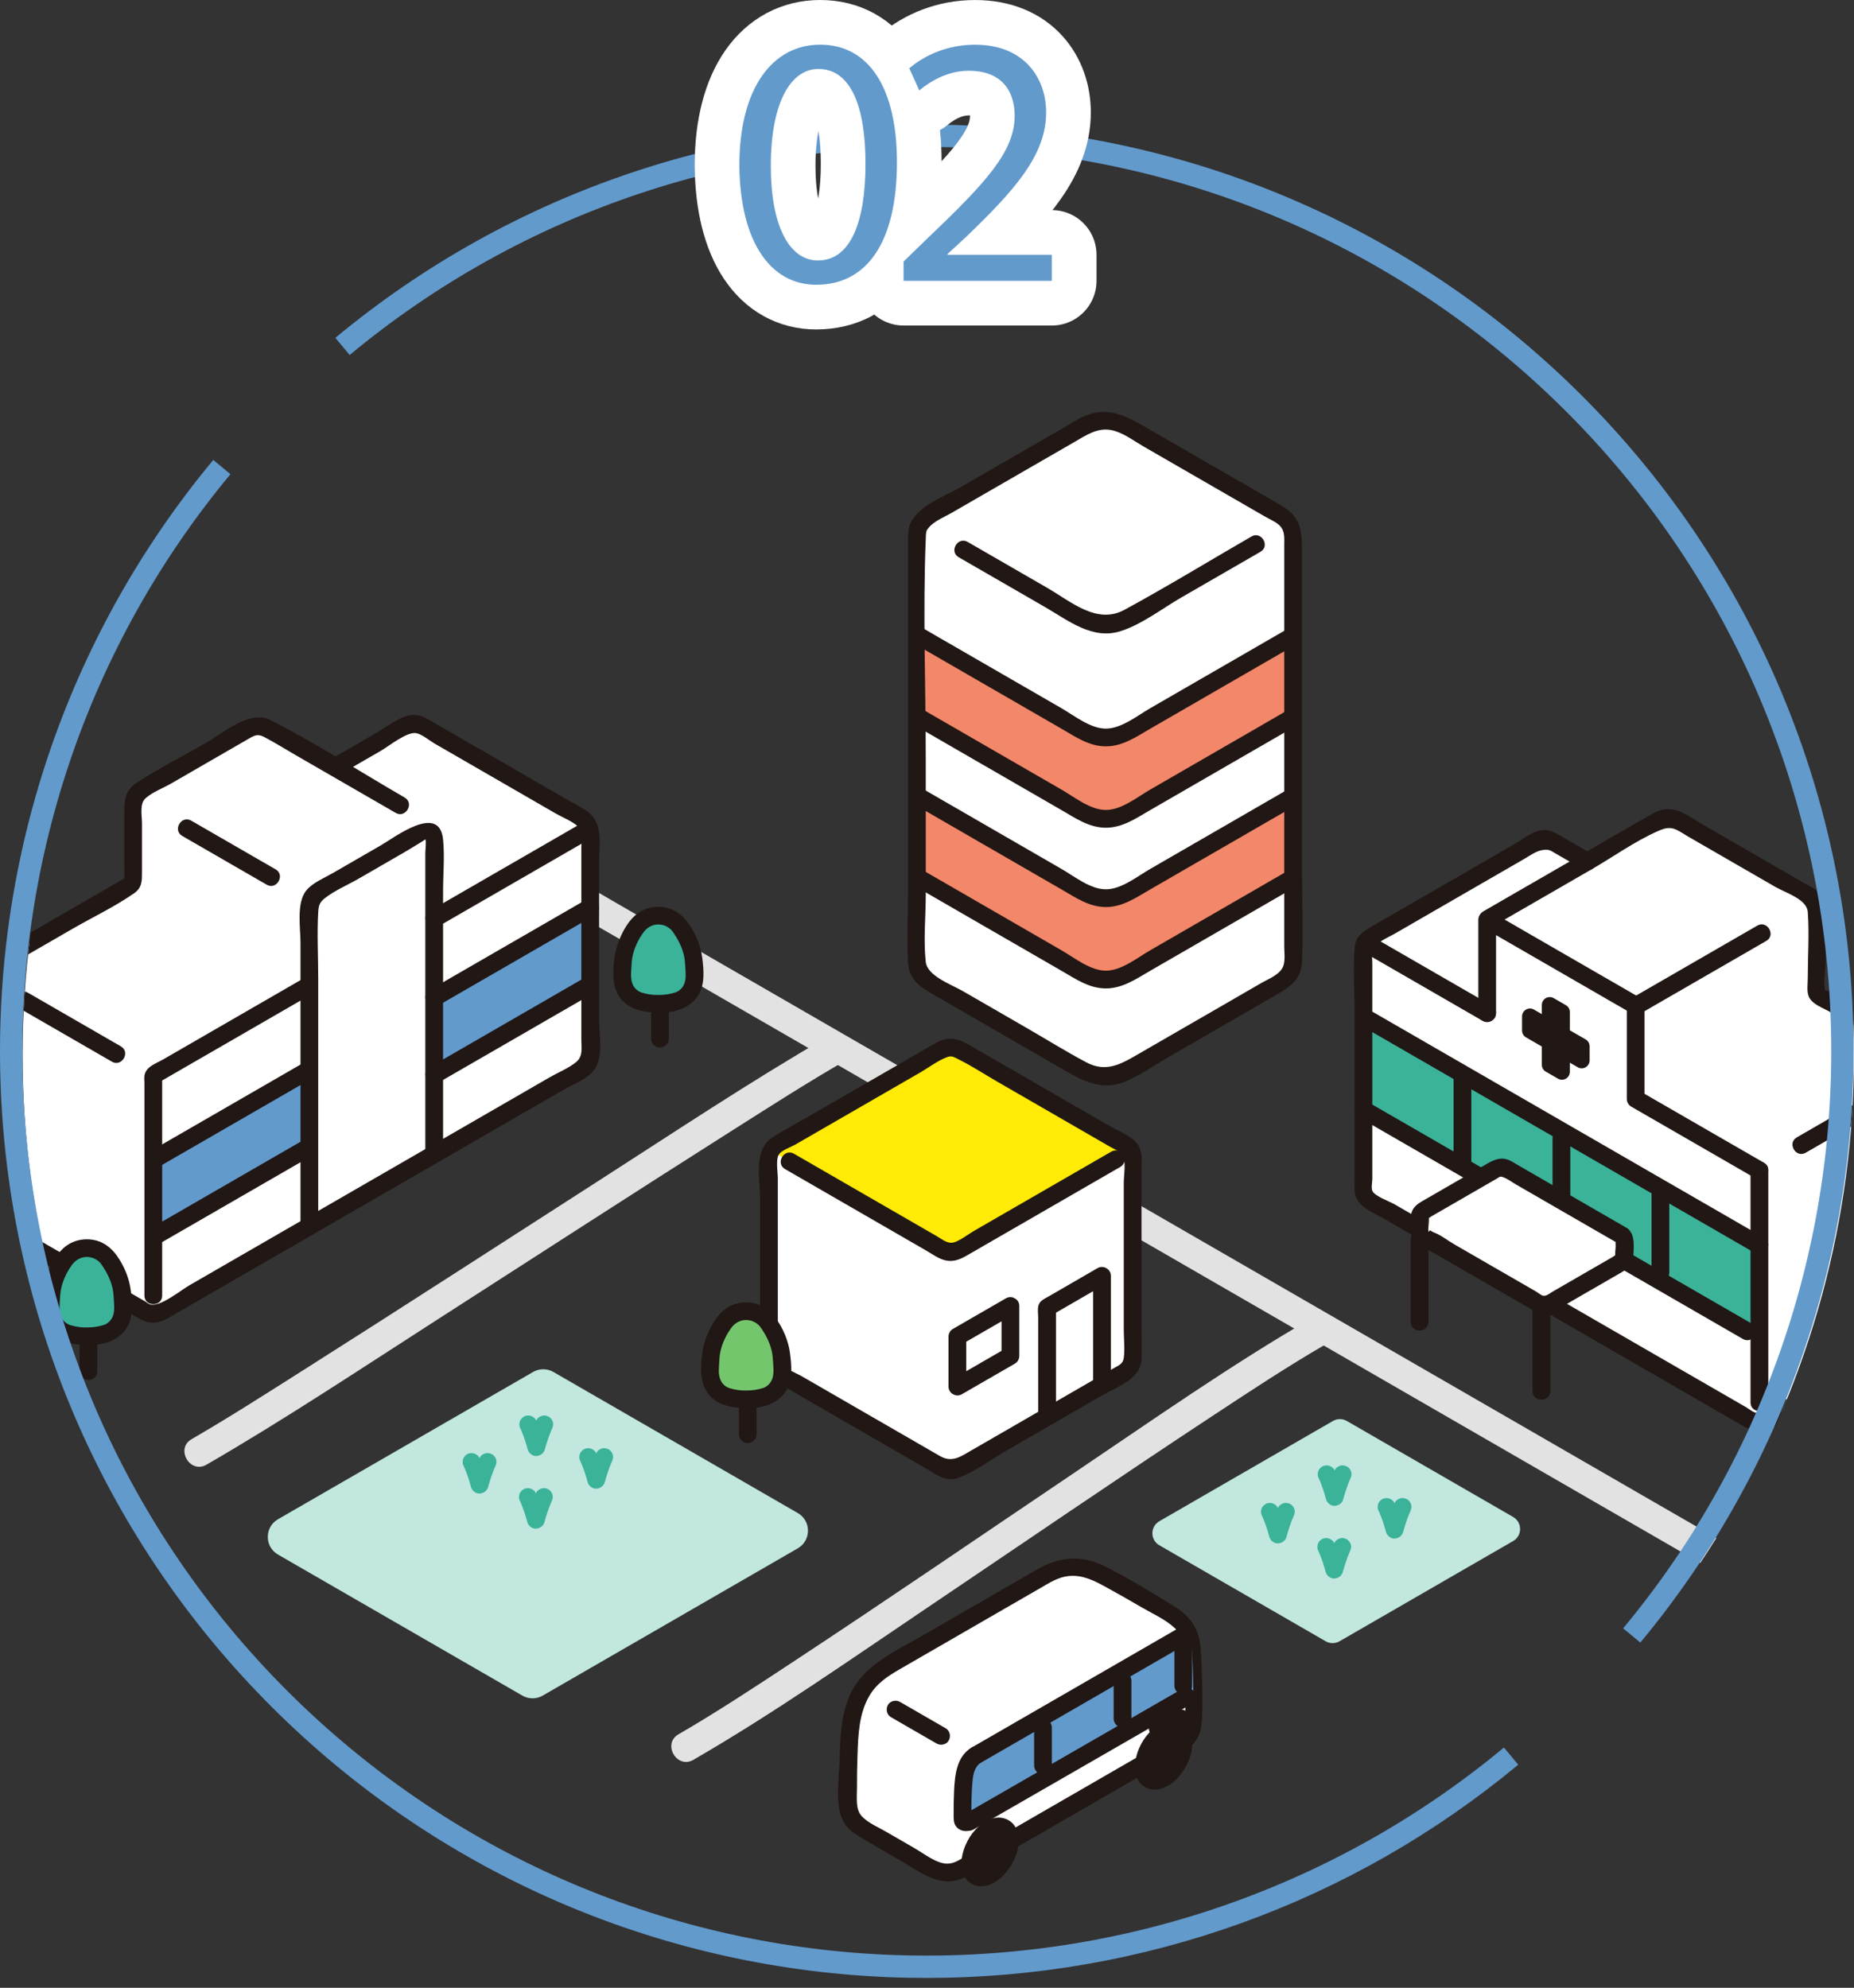 <?xml version="1.0" encoding="UTF-8"?><svg id="uuid-b262642d-fddb-4018-bdcb-4fab164c1488" xmlns="http://www.w3.org/2000/svg" xmlns:xlink="http://www.w3.org/1999/xlink" viewBox="0 0 166 178"><rect x="0" y="0" width="166" height="178" fill="#333333" stroke="none"/><defs><clipPath id="uuid-5612b742-4513-443f-860e-ff5e181cac81"><rect width="166" height="178" style="fill:none; stroke-width:0px;"/></clipPath><clipPath id="uuid-73255143-d0d8-43ed-baca-cb4902fce71c"><circle cx="84.011" cy="94.493" r="81.989" style="fill:none; stroke-width:0px;"/></clipPath></defs><g style="clip-path:url(#uuid-5612b742-4513-443f-860e-ff5e181cac81);"><g style="clip-path:url(#uuid-73255143-d0d8-43ed-baca-cb4902fce71c);"><path d="m117.417,118.059c-7.214,4.178-14.081,9.003-20.989,13.66-8.489,5.723-16.938,11.509-25.49,17.14-3.354,2.208-6.714,4.429-10.191,6.443-1.474.854-.142,3.143,1.336,2.286,7.228-4.185,14.109-9.018,21.03-13.683,8.486-5.721,16.931-11.504,25.478-17.133,3.345-2.203,6.694-4.418,10.161-6.426,1.474-.854.142-3.143-1.336-2.286h0Z" style="fill:#e2e2e2; stroke-width:0px;"/><path d="m74.184,92.791c-7.038,4.073-13.828,8.604-20.668,12.996-8.843,5.678-17.661,11.395-26.539,17.019-3.25,2.059-6.494,4.139-9.824,6.066-1.474.853-.143,3.142,1.336,2.286,7.049-4.079,13.852-8.616,20.702-13.015,8.84-5.676,17.655-11.391,26.529-17.014,3.241-2.054,6.477-4.13,9.799-6.052,1.474-.853.143-3.142-1.336-2.286h0Z" style="fill:#e2e2e2; stroke-width:0px;"/><path d="m142.121,77.151c-1.567-.905-2.791-1.612-3.406-1.967-.259-.149-.576-.148-.834.001-5.13,2.962-10.258,5.924-15.388,8.885-.257.148-.415.421-.415.718-0,3.265-0,21.882-0,21.882,0,.299.158.574.417.723,14.314,8.264,31.702,18.303,34.613,19.983.256.148.571.147.827-0,5.128-2.96,10.255-5.922,15.382-8.882.259-.149.418-.425.418-.724v-21.885c0-.299-.158-.574-.417-.723-1.388-.801-6.025-3.478-10.661-6.154l-0-7.88c0-.302-.162-.582-.424-.734-4.844-2.795-9.366-5.408-12.447-7.186-.258-.149-.575-.148-.833.001-2.277,1.314-4.553,2.629-6.83,3.943" style="fill:#fff; stroke-width:0px;"/><path id="uuid-69ef6a52-3bd9-4957-acfe-6495457c5811" d="m157.53,127.62v-22.817l-11.078-6.396c0-4.184,0-8.367,0-8.367l-13.295-7.676v8.367s-11.08-6.397-11.08-6.397v22.336c0,.299.158.574.417.723,15.675,9.05,35.036,20.228,35.036,20.228Z" style="fill:#fff; stroke-width:0px;"/><path d="m156.414,110.87c-11.595-6.694-22.587-13.04-34.337-19.824 0,2.627 0,5.645 0,8.323,11.79,6.807,23.675,13.668,35.454,20.469-.001-1.749-.001-4.794-.001-8.323l-1.117-.645Z" style="fill:#3ab399; stroke-width:0px;"/><path d="m156.736,104.802v20.786c0,1.022,1.589,1.024,1.589,0v-20.786c0-1.022-1.589-1.024-1.589,0h0Z" style="fill:#211715; stroke-width:0px;"/><path d="m133.951,90.73v-8.367l-1.195.686c4.432,2.558,8.863,5.118,13.295,7.675l-.393-.686v8.369c0,.279.151.546.393.686,3.693,2.131,7.386,4.262,11.078,6.395.887.512,1.688-.86.802-1.372-3.692-2.132-7.385-4.264-11.078-6.395l.393.686v-8.369c0-.279-.151-.546-.393-.686-4.432-2.558-8.863-5.117-13.295-7.675-.521-.301-1.195.081-1.195.686v8.367c0,1.022,1.589,1.024,1.589,0h0Z" style="fill:#211715; stroke-width:0px;"/><path d="m121.806,85.096c3.653,2.103,7.3,4.216,10.951,6.322.887.512,1.688-.86.802-1.372-3.651-2.107-7.298-4.219-10.951-6.322-.888-.511-1.689.861-.802,1.372h0Z" style="fill:#211715; stroke-width:0px;"/><path d="m157.931,110.829c-11.661-6.732-23.321-13.464-34.982-20.197-.887-.512-1.688.86-.802,1.372,11.661,6.732,23.321,13.464,34.982,20.197.887.512,1.688-.86.802-1.372h0Z" style="fill:#211715; stroke-width:0px;"/><path d="m121.676,100.055c11.458,6.615,22.916,13.23,34.374,19.846.887.512,1.688-.86.802-1.372-11.458-6.615-22.916-13.23-34.374-19.846-.887-.512-1.688.86-.802,1.372h0Z" style="fill:#211715; stroke-width:0px;"/><path d="m139.851,96.687c.184,0,.358-.07.491-.198.14-.134.217-.316.217-.511v-.817l.707.408c.108.062.23.095.354.095.391,0,.709-.318.709-.709v-1.264c0-.252-.136-.488-.354-.614l-1.416-.817v-1.635c0-.252-.136-.488-.354-.614l-1.094-.632c-.108-.062-.23-.095-.354-.095-.391,0-.709.318-.709.71v.816l-.707-.408c-.108-.062-.23-.095-.354-.095-.391,0-.709.318-.709.709l-0,1.263c0,.253.135.488.354.614l1.417.818 0,1.637c0,.252.136.487.354.613l1.094.631c.108.062.23.095.354.095Z" style="fill:#211715; stroke-width:0px;"/><path d="m147.148,90.605c3.666-2.117,7.332-4.234,10.998-6.349.885-.511.086-1.884-.802-1.372-3.666,2.116-7.332,4.233-10.998,6.349-.885.511-.086,1.884.802,1.372h0Z" style="fill:#211715; stroke-width:0px;"/><path d="m133.639,82.965c2.961-1.71,5.922-3.42,8.883-5.129.885-.511.086-1.884-.802-1.372-2.961,1.71-5.922,3.419-8.883,5.129-.885.511-.086,1.885.802,1.372h0Z" style="fill:#211715; stroke-width:0px;"/><path d="m161.676,103.223c2.89-1.668,5.779-3.336,8.668-5.005.885-.511.086-1.884-.802-1.372-2.889,1.668-5.779,3.337-8.668,5.005-.885.511-.086,1.884.802,1.372h0Z" style="fill:#211715; stroke-width:0px;"/><path d="m142.522,76.465c-.843-.487-1.686-.974-2.529-1.46-.623-.36-1.224-.78-1.981-.664-.886.136-1.777.877-2.536,1.315-1.124.649-2.248,1.298-3.372,1.948-2.178,1.258-4.356,2.515-6.534,3.773-.983.568-1.975,1.123-2.951,1.703-.754.448-1.265.904-1.336,1.829-.143,1.858-0,3.784-0,5.646-0,2.73-0,5.459-0,8.189,0,2.179-0,4.359-0,6.538,0,.445-.033.904,0,1.348.104,1.407,1.537,1.868,2.609,2.487,7.209,4.162,14.418,8.324,21.628,12.486,2.628,1.517,5.256,3.035,7.885,4.552.831.479,1.661.959,2.492,1.438,1.072.619,1.808.798,2.967.163,4.333-2.376,8.571-4.949,12.851-7.421,1.194-.689,2.709-1.188,2.814-2.75.027-.393,0-.797,0-1.191v-13.246c0-1.942,0-3.883,0-5.825,0-.41.026-.829,0-1.238-.07-1.103-.728-1.562-1.611-2.072-1.498-.865-2.995-1.729-4.493-2.593-.988-.57-1.976-1.141-2.964-1.711-.465-.268-.956-.637-1.456-.84.353.144-.828-.47-.555.004-.017-.029.013-.086,0-.117-.261-.615-0-1.921-0-2.583l-0-3.634c0-.65.1-1.422-.172-2.03-.341-.762-1.14-1.086-1.828-1.483-1.109-.64-2.219-1.281-3.328-1.921-1.849-1.068-3.698-2.135-5.547-3.203-1.55-.895-2.8-2.057-4.552-1.076-2.116,1.186-4.203,2.426-6.303,3.639-.885.511-.086,1.884.802,1.372,1.922-1.11,3.854-2.501,5.883-3.397.582-.257,1.047-.42,1.655-.156.366.159.721.416,1.068.616.849.49,1.699.981,2.548,1.471,1.762,1.017,3.524,2.035,5.286,3.052.924.533,2.816,1.09,2.899,2.244.141,1.954 0,3.969 0,5.928,0,.519-.115,1.202.108,1.688.303.658,1.268.976,1.86,1.318,1.011.583,2.022,1.167,3.033,1.75,1.524.879,3.047,1.759,4.571,2.638.558.322,1.355.582,1.506,1.226.263,1.115,0,2.612,0,3.751,0,4.299,0,8.599,0,12.898,0,1.409.14,2.898,0,4.301-.082.826-.617.982-1.395,1.432-1.966,1.135-3.932,2.271-5.898,3.406-1.966,1.136-3.932,2.271-5.899,3.406-.703.406-1.747,1.297-2.564,1.091-.28-.071-.624-.36-.872-.503-1.854-1.07-3.707-2.14-5.56-3.21-6.109-3.527-12.218-7.054-18.327-10.58-1.725-.996-3.449-1.991-5.174-2.987-.792-.457-1.584-.914-2.376-1.372-.479-.277-1.781-.728-2.003-1.209-.114-.246,0-.826,0-1.089,0-.793,0-1.585,0-2.378 0-4.726 0-9.452 0-14.179,0-.897,0-1.794 0-2.691,0-.313-.058-.702,0-1.01.165-.879,1.289-1.27,2.025-1.695,3.865-2.231,7.728-4.462,11.592-6.693.542-.313,1.065-.716,1.692-.798.534-.07.684.08,1.141.344.799.462,1.599.923,2.398,1.385.887.512,1.688-.86.802-1.372h0Z" style="fill:#211715; stroke-width:0px;"/><path d="m137.22,117.229v7.339c0,1.022,1.589,1.024,1.589,0v-7.339c0-1.022-1.589-1.024-1.589,0h0Z" style="fill:#211715; stroke-width:0px;"/><path d="m126.309,111.035v7.339c0,1.022,1.589,1.024,1.589,0v-7.339c0-1.022-1.589-1.024-1.589,0h0Z" style="fill:#211715; stroke-width:0px;"/><path d="m139.009,101.918v7.035c0,1.022,1.589,1.024,1.589,0v-7.035c0-1.022-1.589-1.024-1.589,0h0Z" style="fill:#211715; stroke-width:0px;"/><path d="m130.146,96.375v8.011c0,1.022,1.589,1.024,1.589,0v-8.011c0-1.022-1.589-1.024-1.589,0h0Z" style="fill:#211715; stroke-width:0px;"/><path d="m147.872,106.806v7.147c0,1.022,1.589,1.024,1.589,0v-7.147c0-1.022-1.589-1.024-1.589,0h0Z" style="fill:#211715; stroke-width:0px;"/><path id="uuid-aeb9bb89-839e-4b84-bc78-c7298dd3ccdd" d="m145.255,110.645l-10.439-6.027c-.245-.141-.544-.142-.789-.001-1.875,1.082-5.805,3.351-6.727,3.884-.122.071-.197.201-.197.342v1.479c0,.141.075.272.198.342,4.642,2.68,9.239,5.334,10.586,6.112.245.141.544.14.788-.001,1.327-.766,5.599-3.232,6.581-3.8.122-.071.197-.2.197-.342v-1.647c0-.141-.075-.272-.198-.342Z" style="fill:#fff; stroke-width:0px;"/><path d="m145.656,109.959c-2.081-1.201-4.161-2.403-6.242-3.604l-3.509-2.026c-.225-.13-.447-.278-.68-.393-.958-.471-1.705.056-2.527.531-1.784,1.03-3.568,2.06-5.351,3.09-.664.383-1.021.752-1.037,1.553-.013.665-.141,1.525.358,2.044.467.485,1.231.772,1.809,1.107.716.413,1.431.826,2.147,1.24,1.266.731,2.532,1.462,3.797,2.192.873.504,1.746,1.008,2.62,1.512.851.491,1.499.566,2.372.062,1.851-1.069,3.702-2.138,5.554-3.206.706-.408,1.252-.721,1.281-1.621.025-.78.164-1.762-.43-2.356-.724-.724-1.848.399-1.123,1.123-.131-.131 0-.29-.035-.025-.019.144,0,.308,0,.454,0,.156-.099.791,0,.907.06.071.229-.151.03-.157-.072-.002-.267.154-.328.19-.295.17-.591.341-.886.511-1.483.856-2.966,1.712-4.448,2.568-.234.135-.553.416-.836.379-.187-.024-.471-.272-.627-.362-.86-.497-1.72-.993-2.58-1.49-.989-.571-1.978-1.142-2.967-1.713-.602-.348-1.204-.695-1.806-1.043-.588-.34-1.232-.857-1.876-1.083l-.316-.182c-.096.169-.136.191-.121.067-.038-.086,0-.303,0-.394,0-.157.098-.78,0-.897-.061-.073-.225.144-.027.152.067.003.215-.124.277-.16.329-.19.658-.38.987-.57,1.604-.926,3.208-1.852,4.813-2.779.414-.239.362-.273.71-.136.37.146.73.421,1.074.62l3.192,1.843c1.977,1.141,3.953,2.282,5.93,3.423.887.512,1.688-.86.802-1.372Z" style="fill:#211715; stroke-width:0px;"/><path d="m82.093,46.806c5.207-3.01,11.03-6.367,16.854-9.73,5.816,3.358,11.631,6.711,16.833,9.718-.001,28.161-.001,40.497-.001,40.502-5.728,3.318-16.754,9.681-16.832,9.726-5.207-3.004-11.03-6.367-16.854-9.73v-40.485Z" style="fill:#fff; stroke-width:0px;"/><path d="m115.778,71.336v7.286c-4.25,2.456-11.431,6.6-14.846,8.577-1.19.686-2.648.686-3.833,0-3.425-1.976-10.63-6.14-14.937-8.63h-.067v-7.286h.067c4.308,2.49,11.512,6.653,14.937,8.63,1.185.686,2.643.686,3.833,0,3.415-1.972,10.596-6.121,14.846-8.577Z" style="fill:#f38769; stroke-width:0px;"/><path d="m115.778,56.945v7.286c-4.25,2.456-11.431,6.6-14.846,8.577-1.19.686-2.648.686-3.833,0-3.425-1.976-10.63-6.14-14.937-8.63h-.067v-7.286h.067c4.308,2.49,11.512,6.653,14.937,8.63,1.185.686,2.643.686,3.833,0,3.415-1.972,10.596-6.121,14.846-8.577Z" style="fill:#f38769; stroke-width:0px;"/><path d="m115.778,46.795v1.108c0-.676-.35-1.3-.931-1.641.312.177.624.355.931.532Z" style="fill:#fff; stroke-width:0px;"/><path d="m98.946,37.077c.638.369,1.281.739,1.919,1.108-1.175-.681-2.629-.686-3.814-.01.633-.369,1.262-.734,1.895-1.098Z" style="fill:#fff; stroke-width:0px;"/><path d="m115.379,63.546c-2.799,1.616-5.597,3.233-8.396,4.85-1.335.771-2.669,1.542-4.004,2.313-1.166.674-2.571,1.82-3.964,1.821-1.397 0-2.799-1.147-3.971-1.823-1.34-.774-2.681-1.548-4.021-2.322-2.82-1.629-5.641-3.258-8.461-4.888-.887-.513-1.688.86-.802,1.372,3.038,1.756,6.077,3.511,9.116,5.266,1.393.804,2.786,1.609,4.179,2.413,1.25.722,2.457,1.571,3.96,1.571,1.498-0,2.71-.85,3.956-1.57,1.387-.802,2.775-1.603,4.162-2.405,3.016-1.742,6.032-3.484,9.047-5.226.885-.511.086-1.885-.802-1.372h0Z" style="fill:#211715; stroke-width:0px;"/><path d="m115.379,56.26c-2.799,1.616-5.597,3.233-8.396,4.85-1.335.771-2.669,1.542-4.004,2.313-1.166.674-2.571,1.82-3.964,1.821-1.397 0-2.799-1.147-3.971-1.823-1.34-.774-2.681-1.548-4.021-2.322-2.82-1.629-5.641-3.258-8.461-4.888-.887-.513-1.688.86-.802,1.372,3.038,1.756,6.077,3.511,9.116,5.266,1.393.804,2.786,1.609,4.179,2.413,1.25.722,2.457,1.571,3.96,1.571,1.498-0,2.71-.85,3.956-1.57,1.387-.802,2.775-1.603,4.162-2.405,3.016-1.742,6.032-3.484,9.047-5.226.885-.511.086-1.885-.802-1.372h0Z" style="fill:#211715; stroke-width:0px;"/><path d="m115.379,77.936c-2.799,1.616-5.597,3.233-8.396,4.85-1.335.771-2.669,1.542-4.004,2.313-1.166.674-2.571,1.82-3.964,1.821-1.397 0-2.799-1.147-3.971-1.823-1.34-.774-2.681-1.548-4.021-2.322-2.82-1.629-5.641-3.258-8.461-4.888-.887-.513-1.688.86-.802,1.372,3.038,1.756,6.077,3.511,9.116,5.266,1.393.804,2.786,1.609,4.179,2.413,1.25.722,2.457,1.571,3.96,1.571,1.498-0,2.71-.85,3.956-1.57,1.387-.802,2.775-1.603,4.162-2.405,3.016-1.742,6.032-3.484,9.047-5.226.885-.511.086-1.885-.802-1.372h0Z" style="fill:#211715; stroke-width:0px;"/><path d="m115.379,70.65c-2.799,1.616-5.597,3.233-8.396,4.85-1.335.771-2.669,1.542-4.004,2.313-1.166.674-2.571,1.82-3.964,1.821-1.397 0-2.799-1.147-3.971-1.823-1.34-.774-2.681-1.548-4.021-2.322-2.82-1.629-5.641-3.258-8.461-4.888-.887-.513-1.688.86-.802,1.372,3.038,1.756,6.077,3.511,9.116,5.266,1.393.804,2.786,1.609,4.179,2.413,1.25.722,2.457,1.571,3.96,1.571,1.498-0,2.71-.85,3.956-1.57,1.387-.802,2.775-1.603,4.162-2.405,3.016-1.742,6.032-3.484,9.047-5.226.885-.511.086-1.885-.802-1.372h0Z" style="fill:#211715; stroke-width:0px;"/><path d="m85.837,49.898c2.586,1.493,5.172,2.987,7.758,4.479,2.054,1.186,4.208,2.936,6.717,2.148,1.909-.599,3.761-2.043,5.484-3.037,2.354-1.359,4.708-2.718,7.062-4.077.885-.511.086-1.885-.802-1.372-3.787,2.187-7.533,4.481-11.376,6.568-2.48,1.346-4.776-.731-6.896-1.955-2.382-1.375-4.763-2.75-7.145-4.125-.887-.512-1.688.86-.802,1.372h0Z" style="fill:#211715; stroke-width:0px;"/><path d="m82.901,47.64c.413-.868,1.509-1.255,2.308-1.717.936-.54,1.871-1.081,2.807-1.621,1.796-1.037,3.592-2.073,5.388-3.109.916-.529,1.833-1.058,2.749-1.586,1.049-.606,2.096-1.349,3.374-1.088,1.014.207,1.965.945,2.848,1.454.983.567,1.965,1.134,2.948,1.701,1.783,1.029,3.566,2.058,5.35,3.088.861.497,1.723.995,2.584,1.492.376.217.824.407,1.166.674.663.516.563,1.208.563,1.96-0,3.825-0,7.65-0,11.475-0,8.111-.001,16.223-.001,24.334,0,.557.1,1.242-.073,1.774-.257.788-1.32,1.174-2.001,1.568-.766.443-1.533.886-2.299,1.329-2.86,1.653-5.721,3.306-8.582,4.957-1.607.928-2.955,1.774-4.789.794-1.834-.98-3.612-2.085-5.412-3.124-1.876-1.083-3.751-2.166-5.627-3.249-1.008-.582-3.172-1.344-3.313-2.606-.219-1.957,0-4.064,0-6.03v-12.064c0-6.583-.266-13.227,0-19.806.012-.307-0-.451.094-.791.272-.987-1.26-1.408-1.532-.422-.203.735-.15,1.487-.15,2.242v4.162c0,4.331,0,8.662,0,12.993v13.4c0,2.107-.107,4.245,0,6.35.081,1.595,1.142,2.234,2.411,2.967,2.026,1.17,4.053,2.34,6.079,3.51,1.955,1.129,3.91,2.258,5.865,3.386,1.624.937,3.203,1.585,5.055.829,1.337-.546,2.598-1.446,3.847-2.167,1.601-.924,3.201-1.849,4.802-2.773,1.556-.899,3.112-1.798,4.667-2.698,1.322-.765,2.474-1.406,2.548-3.091.126-2.837 0-5.71 0-8.55 0-5.305 0-10.61 0-15.915 0-4.1 0-8.2 0-12.3 0-1.989-.13-3.112-1.931-4.153-1.939-1.12-3.879-2.24-5.819-3.359-2.024-1.168-4.048-2.336-6.072-3.504-1.656-.956-3.229-1.884-5.196-1.267-.866.272-1.639.818-2.419,1.268-1.056.609-2.111,1.219-3.167,1.828-1.99,1.148-3.98,2.297-5.97,3.446-1.46.843-3.709,1.6-4.472,3.207-.436.919.933,1.726,1.372.802Z" style="fill:#211715; stroke-width:0px;"/><path d="m39.903,75.097c3.733,2.155,7.467,4.311,11.2,6.466,9.029,5.213,18.058,10.426,27.087,15.639,11.068,6.39,22.136,12.78,33.205,19.171,9.851,5.687,19.702,11.375,29.553,17.062,5.377,3.104,10.754,6.209,16.131,9.313.195.113.391.226.586.338,1.478.854,2.813-1.434,1.336-2.286-4.589-2.649-9.178-5.299-13.767-7.948-9.47-5.467-18.94-10.935-28.409-16.402-11.094-6.405-22.188-12.81-33.283-19.216-9.462-5.463-18.924-10.926-28.386-16.389-4.563-2.634-9.065-5.451-13.72-7.921-.067-.036-.132-.076-.197-.114-1.478-.854-2.813,1.434-1.336,2.286h0Z" style="fill:#e2e2e2; stroke-width:0px;"/><path d="m102.798,157.708l-14.186,8.191-1.939,1.118c-1.136.655-2.532.665-3.676.023-1.972-1.106-4.627-2.64-6.045-3.521-.569-.354-.935-.959-.97-1.628-.099-1.862-.023-5.405.129-6.934.269-2.709,1.333-4.605,3.302-5.741,1.466-.847,9.868-5.697,14.347-8.283,1.469-.848,3.251-.799,4.746 0,1.74.93,4.549,2.516,6.666,3.856.796.504,1.359,1.2,1.481,2.143.16,1.425.275,5.936.146,7.716-.036.49-.314.929-.739,1.174l-3.261,1.884Z" style="fill:#fff; stroke-width:0px;"/><path d="m102.397,157.022c-3.341,1.929-6.681,3.858-10.022,5.787-1.366.789-2.731,1.577-4.097,2.366-.656.378-1.312.757-1.967,1.135-.48.277-.892.557-1.465.573-.975.027-2.134-.912-2.963-1.385-.831-.474-1.659-.952-2.483-1.436-.719-.422-1.68-.816-2.247-1.432-.584-.635-.417-1.74-.421-2.56-.005-.997.012-1.994.048-2.99.064-1.766.134-3.605,1.032-5.179.661-1.159,1.682-1.813,2.799-2.457,2.689-1.552,5.377-3.105,8.066-4.657,1.507-.87,3.015-1.741,4.522-2.611.796-.46,1.576-.964,2.516-1.05,1.268-.116,2.323.452,3.393,1.04,1.035.569,2.062,1.151,3.082,1.748.965.565,2.146,1.09,2.97,1.854,1.212,1.124.859,3.708.886,5.22.024,1.349.448,3.537-.783,4.38-.901.617-1.919,1.108-2.866,1.655-.885.511-.086,1.885.802,1.372.977-.564,1.967-1.111,2.933-1.694,1.355-.819,1.486-1.885,1.51-3.372.031-1.868-.004-3.747-.13-5.611-.131-1.951-.948-3.005-2.593-4.02-1.958-1.208-3.956-2.413-6.012-3.448-2.044-1.029-4.067-.855-6.017.27-3.473,2.005-6.946,4.01-10.419,6.016-2.497,1.442-5.3,2.626-6.467,5.468-.725,1.767-.776,3.708-.83,5.591-.047,1.637-.47,4.154.406,5.632.446.753,1.242,1.153,1.968,1.587,1.004.601,2.015,1.187,3.03,1.769,1.662.953,3.54,2.501,5.541,1.641,1.391-.598,2.688-1.519,4.004-2.279,4.358-2.517,8.717-5.033,13.075-7.55.885-.511.086-1.884-.802-1.372Z" style="fill:#211715; stroke-width:0px;"/><path id="uuid-6b8a78f8-c1eb-460d-8f04-0285e56134d2" d="m87.381,157.179c-.526.304-.897.993-1.013,1.652-.181,1.025-.2,2.795-.185,4.072.002.148.055.209.148.248.103.043.315.016.315.016l.089-.011c.019-.011.038-.022.038-.022l19.492-11.227.585-.337c-.021-1.819-.1-3.782-.196-4.636-.035-.272-.107-.523-.21-.755l-.116.067-18.937,10.933" style="fill:#629acc; stroke-width:0px;"/><path d="m79.78,153.772c1.191.688,2.383,1.376,3.574,2.063.171.098.341.197.512.295.36.208.886.096,1.087-.285.2-.379.099-.865-.285-1.087-1.191-.688-2.383-1.376-3.574-2.063-.171-.098-.341-.197-.512-.295-.36-.208-.886-.096-1.087.285-.2.379-.099.865.285,1.087h0Z" style="fill:#211715; stroke-width:0px;"/><path d="m87.79,157.865c5.522-3.188,11.044-6.376,16.566-9.564l2.371-1.369c.885-.511.086-1.884-.802-1.372-5.522,3.188-11.044,6.376-16.566,9.564l-2.371,1.369c-.885.511-.086,1.884.802,1.372h0Z" style="fill:#211715; stroke-width:0px;"/><path d="m86.646,162.373c-.061.007-.129-.004-.188.007.526-.102.522.844.518.393-.001-.059-.001-.118-.001-.177-.002-.266-.002-.531 0-.797.005-.55.018-1.1.05-1.648.014-.237.031-.474.056-.71.007-.068.015-.135.023-.203.016-.135-.017.109.002-.018.016-.105.033-.209.056-.313.06-.263.117-.418.245-.635.103-.174.257-.335.375-.408.868-.537.071-1.912-.802-1.372-1.331.823-1.482,2.43-1.554,3.846-.036.706-.044,1.414-.041,2.121.002.385-.026.792.23,1.11.249.309.642.434,1.031.391.426-.047.794-.331.794-.794,0-.393-.365-.842-.794-.794h0Z" style="fill:#211715; stroke-width:0px;"/><path d="m105.863,151.222c-5.684,3.274-11.367,6.547-17.051,9.821-.814.469-1.627.937-2.441,1.406-.886.51-.087,1.883.802,1.372,5.684-3.274,11.367-6.547,17.051-9.821.814-.469,1.627-.937,2.441-1.406.886-.51.087-1.883-.802-1.372h0Z" style="fill:#211715; stroke-width:0px;"/><path id="uuid-b5db32cd-b998-48bc-bbab-8be20e010c2f" d="m87.386,168.005c-.32-.185-.518-.582-.518-1.146,0-1.129.793-2.503,1.771-3.068.489-.283.932-.309,1.253-.124.32.185.518.582.518,1.146,0,1.129-.793,2.503-1.771,3.068-.489.283-.932.309-1.253.124Z" style="fill:#211715; stroke-width:0px;"/><path id="uuid-f5a627ea-9b35-4f30-a11e-7d7351a9a73d" d="m102.922,159.348c-.32-.185-.518-.582-.518-1.146,0-1.129.793-2.503,1.771-3.068.489-.283.932-.309,1.253-.124.32.185.518.582.518,1.146,0,1.129-.793,2.503-1.771,3.068-.489.283-.932.309-1.253.124Z" style="fill:#211715; stroke-width:0px;"/><path d="m87.787,167.319c-.119-.073.043.031.042.041 0-.003-.079-.08-.089-.086-.077-.045.065.126.031.04-.012-.029-.034-.068-.054-.092-.062-.073.046.177.003.008-.01-.039-.024-.076-.034-.115-.01-.041-.017-.082-.026-.124.029.143.005.013.002-.06-.003-.082-.001-.165.005-.247.001-.019.016-.111.011-.118.026.032-.026.15-.003.033.036-.184.08-.364.141-.542.014-.04.03-.08.043-.12.066-.195-.049.097.006-.019.037-.078.073-.157.113-.234.096-.184.208-.354.323-.527.019-.028.092-.119-.008.006.027-.033.053-.067.081-.099.054-.065.111-.127.169-.188.057-.06.117-.117.178-.173.038-.034.078-.065.116-.099.072-.064-.118.079.006-.003.076-.051.152-.101.233-.146.015-.008.167-.085.085-.048-.077.035.062-.021.08-.027.056-.018.112-.03.169-.043-.034.008-.159.002-.019.006.015 0.0.122.001.122.003l-.095-.012c.037.008.074.017.11.03.009.023-.163-.128-.037-.011.092.085-.039-.076-.042-.041-0.0.001.062.059.072.067.115.099-.045-.037-.028-.043.006-.002.048.079.056.09.098.139-.029-.115-0-.012.025.089.052.175.069.266-.037-.193-.001.115-.001.162-.001.071.011.198-.016.263.007-.016.034-.185.003-.033-.008.04-.015.08-.023.12-.021.102-.048.202-.078.301-.025.081-.054.161-.083.24-.05.139-.004.015.007-.011-.017.039-.035.079-.053.118-.083.177-.179.348-.285.511-.029.045-.06.09-.091.134-.044.063-.079.106-.011.02-.066.083-.135.164-.207.242-.071.076-.145.149-.222.219-.03.027-.062.053-.092.08-.149.131.134-.086-.029.022-.089.058-.178.113-.269.166-.017.01-.141.068-.025.019-.067.028-.138.041-.206.065-.046.016-.144.008.015.004-.051.001-.104-.001-.155.003-.114.008.183.047.009-.003-.155-.044.135.076-.017-.005-.366-.196-.881-.104-1.087.285-.195.369-.106.878.285,1.087,1.14.609,2.402-.156,3.123-1.06.651-.818,1.161-1.889,1.092-2.961-.036-.561-.215-1.143-.666-1.512-.527-.431-1.225-.506-1.854-.258-1.023.402-1.796,1.312-2.224,2.306-.481,1.118-.676,2.741.529,3.484.354.218.89.088,1.087-.285.205-.388.093-.854-.285-1.087Z" style="fill:#211715; stroke-width:0px;"/><path d="m92.592,154.693v3.41c0,.415.365.814.794.794.43-.019.794-.349.794-.794v-3.41c0-.415-.365-.814-.794-.794-.43.019-.794.349-.794.794h0Z" style="fill:#211715; stroke-width:0px;"/><path d="m99.712,150.496v3.41c0,.415.365.814.794.794.43-.019.794-.349.794-.794v-3.41c0-.415-.365-.814-.794-.794-.43.019-.794.349-.794.794h0Z" style="fill:#211715; stroke-width:0px;"/><path d="m103.323,158.662c-.119-.073.043.031.042.041 0-.003-.079-.08-.089-.086-.077-.045.065.126.031.04-.012-.029-.034-.068-.054-.092-.062-.073.046.177.003.008-.01-.039-.024-.076-.034-.115-.01-.041-.017-.082-.026-.124.029.143.005.013.002-.06-.003-.082-.001-.165.005-.247.001-.019.016-.111.011-.118.026.032-.026.15-.003.033.036-.184.08-.364.141-.542.014-.04.03-.08.043-.12.066-.195-.049.097.006-.019.037-.078.073-.157.113-.234.096-.184.208-.354.323-.527.019-.028.092-.119-.008.006.027-.033.053-.067.081-.099.054-.065.111-.127.169-.188.057-.06.117-.117.178-.173.038-.034.078-.065.116-.099.072-.064-.118.079.006-.003.076-.051.152-.101.233-.146.015-.008.167-.085.085-.048-.077.035.062-.021.08-.027.056-.018.112-.03.169-.043-.034.008-.159.002-.019.006.015 0.0.122.001.122.003l-.095-.012c.037.008.074.017.11.03.009.023-.163-.128-.037-.011.092.085-.039-.076-.042-.041-0.0.001.062.059.072.067.115.099-.045-.037-.028-.043.006-.002.048.079.056.09.098.139-.029-.115-0-.012.025.089.052.175.069.266-.037-.193-.001.115-.001.162-.001.071.011.198-.016.263.007-.016.034-.185.003-.033-.008.04-.015.08-.023.12-.021.102-.048.202-.078.301-.025.081-.054.161-.083.24-.05.139-.004.015.007-.011-.017.039-.035.079-.053.118-.083.177-.179.348-.285.511-.029.045-.06.09-.091.134-.044.063-.079.106-.011.02-.066.083-.135.164-.207.242-.071.076-.145.149-.222.219-.03.027-.062.053-.092.08-.149.131.134-.086-.029.022-.089.058-.178.113-.269.166-.017.01-.141.068-.025.019-.067.028-.138.041-.206.065-.046.016-.144.008.015.004-.051.001-.104-.001-.155.003-.114.008.183.047.009-.003-.155-.044.135.076-.017-.005-.366-.196-.881-.104-1.087.285-.195.369-.106.878.285,1.087,1.14.609,2.402-.156,3.123-1.06.651-.818,1.161-1.889,1.092-2.961-.036-.561-.215-1.143-.666-1.512-.527-.431-1.225-.506-1.854-.258-1.023.402-1.796,1.312-2.224,2.306-.481,1.118-.676,2.741.529,3.484.354.218.89.088,1.087-.285.205-.388.093-.854-.285-1.087Z" style="fill:#211715; stroke-width:0px;"/><path d="m105.152,147.213v3.74c0,.415.365.814.794.794.43-.019.794-.349.794-.794v-3.74c0-.415-.365-.814-.794-.794-.43.019-.794.349-.794.794h0Z" style="fill:#211715; stroke-width:0px;"/><path d="m104.056,155.436c.367-.26.74-.517,1.156-.694l-.19.08c.198-.082.401-.142.613-.172l-.211.028c.1-.012.2-.018.301-.016l-.766-.583c.061.203.123.407.184.61.12.397.562.689.977.555.401-.13.684-.551.555-.977-.061-.203-.123-.407-.184-.61-.103-.341-.41-.577-.766-.583-.931-.017-1.738.471-2.471.991-.172.122-.307.265-.365.475-.052.19-.029.443.08.612.109.17.272.319.475.365.198.045.44.042.612-.08h0Z" style="fill:#211715; stroke-width:0px;"/><path d="m103.803,136.219c5.377-3.105,11.023-6.365,15.544-8.976.385-.222.858-.223,1.243-0,3.007,1.736,11.187,6.459,14.892,8.598.829.479.829,1.675-.001,2.153-4.684,2.704-10.309,5.952-15.544,8.976-.385.222-.857.222-1.242-0-2.29-1.322-10.357-5.979-14.892-8.596-.83-.479-.83-1.675-0-2.154Z" style="fill:#c1e7df; stroke-width:0px;"/><path d="m113.014,135.777c.044.1.088.199.13.3l-.08-.19c.238.565.435,1.143.589,1.736.084.324.424.599.766.583.351-.016.67-.235.766-.583.163-.589.352-1.171.588-1.736l-.08.19c.043-.101.086-.201.131-.301.091-.2.141-.392.08-.612-.051-.184-.193-.384-.365-.475-.184-.097-.408-.146-.612-.08-.185.06-.391.18-.475.365-.326.722-.588,1.463-.8,2.226h1.532c-.199-.767-.478-1.503-.8-2.226-.076-.17-.303-.318-.475-.365-.19-.052-.443-.029-.612.08-.17.109-.319.272-.365.475l-.028.211c0.0.143.037.277.108.401h0Z" style="fill:#3ab399; stroke-width:0px;"/><path d="m118.093,132.415c.044.1.088.199.13.3l-.08-.19c.238.565.435,1.143.589,1.736.084.324.424.599.766.583.351-.016.67-.235.766-.583.163-.589.352-1.171.588-1.736l-.08.19c.043-.101.086-.201.131-.301.091-.2.141-.392.08-.612-.051-.184-.193-.384-.365-.475-.184-.097-.408-.146-.612-.08-.185.06-.391.18-.475.365-.326.722-.588,1.463-.8,2.226h1.532c-.199-.767-.478-1.503-.8-2.226-.076-.17-.303-.318-.475-.365-.19-.052-.443-.029-.612.08-.17.109-.319.272-.365.475l-.028.211c0.0.143.037.277.108.401h0Z" style="fill:#3ab399; stroke-width:0px;"/><path d="m123.46,135.342c.044.1.088.199.13.3l-.08-.19c.238.565.435,1.143.589,1.736.084.324.424.599.766.583.351-.016.67-.235.766-.583.163-.589.352-1.171.588-1.736l-.08.19c.043-.101.086-.201.131-.301.091-.2.141-.392.08-.612-.051-.184-.193-.384-.365-.475-.184-.097-.408-.146-.612-.08-.185.06-.391.18-.475.365-.326.722-.588,1.463-.8,2.226h1.532c-.199-.767-.478-1.503-.8-2.226-.076-.17-.303-.318-.475-.365-.19-.052-.443-.029-.612.08-.17.109-.319.272-.365.475l-.028.211c0.0.143.037.277.108.401h0Z" style="fill:#3ab399; stroke-width:0px;"/><path d="m118.059,138.922c.044.1.088.199.13.3l-.08-.19c.238.565.435,1.143.589,1.736.084.324.424.599.766.583.351-.016.67-.235.766-.583.163-.589.352-1.171.588-1.736l-.08.19c.043-.101.086-.201.131-.301.091-.2.141-.392.08-.612-.051-.184-.193-.384-.365-.475-.184-.097-.408-.146-.612-.08-.185.06-.391.18-.475.365-.326.722-.588,1.463-.8,2.226h1.532c-.199-.767-.478-1.503-.8-2.226-.076-.17-.303-.318-.475-.365-.19-.052-.443-.029-.612.08-.17.109-.319.272-.365.475l-.028.211c0.0.143.037.277.108.401h0Z" style="fill:#3ab399; stroke-width:0px;"/><path d="m68.849,122.458c0-.166,0-7.924,0-19.519,4.656-2.688,11.626-6.712,16.282-9.4,4.656,2.688,11.626,6.712,16.282,9.4v19.516c-4.394,2.538-10.504,6.067-16.282,9.404-4.573-2.64-10.858-6.269-16.281-9.401Z" style="fill:#fff; stroke-width:0px;"/><path d="m85.131,93.538c-4.656,2.688-11.626,6.712-16.282,9.4,1.053.608,1.838,1.061,1.838,1.061,4.13,2.384,10.314,5.955,14.444,8.339,4.765-2.751,12.203-7.045,16.282-9.4-4.655-2.688-11.626-6.713-16.282-9.401Z" style="fill:#ffeb05; stroke-width:0px;"/><path d="m99.463,123.765v-9.521c0-.604-.674-.988-1.195-.686-1.466.849-2.932,1.696-4.398,2.544-.348.201-.753.361-.884.775-.11.347-.028.829-.028,1.19 0.0.874 0,1.747 0,2.621 0,1.97 0,3.94 0,5.911,0,1.022,1.589,1.024,1.589,0,0-3.17-0-6.341-0-9.511l-.393.686c1.639-.948,3.279-1.896,4.917-2.844l-1.195-.686v9.521c0,1.022,1.589,1.024,1.589,0h0Z" style="fill:#211715; stroke-width:0px;"/><path d="m90.068,116.259c-1.583.913-3.165,1.829-4.749,2.742-.242.14-.393.407-.393.686 0,1.492 0,2.984 0,4.477,0,.604.674.987,1.195.686,1.583-.914,3.166-1.829,4.749-2.742.242-.14.393-.407.393-.686,0-1.492 0-2.984-0-4.477-0-1.022-1.589-1.024-1.589,0,0,1.492 0,2.984 0,4.477l.393-.686c-1.583.914-3.166,1.828-4.749,2.742l1.195.686c0-1.492,0-2.984-0-4.477l-.393.686c1.583-.914,3.165-1.829,4.749-2.742.885-.511.086-1.884-.802-1.372Z" style="fill:#211715; stroke-width:0px;"/><path d="m70.286,104.685c4.212,2.432,8.424,4.864,12.636,7.296.542.313,1.139.76,1.762.888.902.185,1.564-.258,2.293-.679l7.241-4.18c2.028-1.171,4.056-2.342,6.084-3.513.885-.511.086-1.884-.802-1.372-4.098,2.366-8.195,4.732-12.293,7.097-.541.312-1.161.823-1.76,1.016-.58.187-1.045-.238-1.542-.525l-7-4.042c-1.939-1.12-3.878-2.239-5.817-3.359-.887-.512-1.688.86-.802,1.372h0Z" style="fill:#211715; stroke-width:0px;"/><path d="m69.643,121.849c0-3.393,0-6.787,0-10.18,0-1.277,0-2.555,0-3.832,0-.776,0-1.551,0-2.327,0-.571-.221-1.763.139-2.193.291-.347,1.033-.596,1.419-.819l7.476-4.316,3.699-2.135c.75-.433,1.537-1.039,2.346-1.355.471-.184.577-.093,1.156.196,1.151.576,2.252,1.3,3.367,1.944,2.299,1.327,4.597,2.654,6.896,3.981,1.081.624,2.162,1.248,3.243,1.872.504.291,1.09.459,1.234,1.024.167.655,0,1.577,0,2.248v13.122c0,.813.11,1.714,0,2.521-.075.55-.444.655-.961.953-1.264.73-2.529,1.461-3.793,2.191-2.98,1.721-5.961,3.443-8.941,5.164-.925.534-1.689,1.095-2.755.48-.646-.373-1.291-.746-1.937-1.118-1.392-.804-2.785-1.608-4.177-2.412-1.455-.84-2.91-1.68-4.364-2.52-.659-.38-1.317-.761-1.976-1.141-.38-.219-2.012-.898-2.071-1.345-.131-.999-1.722-1.012-1.589,0,.17,1.296,1.008,1.649,2.077,2.266,1.45.837,2.899,1.674,4.349,2.511,2.732,1.577,5.464,3.155,8.196,4.732,1.005.58,1.989,1.426,3.194.959,1.509-.585,2.951-1.675,4.356-2.486,2.829-1.634,5.657-3.267,8.486-4.901,1.376-.795,3.412-1.422,3.495-3.247.042-.927,0-1.867,0-2.795v-14.03c0-.707.119-1.603-.25-2.24-.502-.865-1.759-1.3-2.591-1.781-1.288-.744-2.576-1.487-3.864-2.231-2.618-1.511-5.236-3.023-7.853-4.534-1.308-.755-2.322-1.525-3.759-.736-.955.524-1.89,1.091-2.834,1.636-2.918,1.685-5.835,3.369-8.753,5.054-1.024.591-2.073,1.152-3.077,1.777-1.818,1.13-1.171,3.721-1.171,5.579,0,4.822,0,9.645,0,14.467,0,1.022,1.589,1.024,1.589,0Z" style="fill:#211715; stroke-width:0px;"/><path id="uuid-ad401f54-82f4-4f3c-8fb0-6f28e0e65e7e" d="m12.954,117.428l-14.609-8.434c-.245-.141-.395-.402-.395-.684v-20.668c0-.282.151-.543.395-.684l13.577-7.838v-7.458c0-.282.151-.543.395-.684l10.386-5.997c.245-.141.546-.141.79,0,0,0,3.065,1.77,6.46,3.729,2.508-1.447,5.02-2.898,6.638-3.833.297-.171.658-.171.955.001,2.361,1.363,12.746,7.359,14.905,8.605.245.142.394.406.394.689 0,7.221 0,13.358 0,20.658,0,.283-.151.548-.397.69-12.776,7.376-25.551,14.752-38.327,22.128-.245.141-.546.141-.79,0l-.378-.218Z" style="fill:#fff; stroke-width:0px;"/><path d="m27.698,95.786v6.912c-3.305,1.909-10.433,6.025-13.973,8.068v-6.912c2.557-1.477,10.793-6.231,13.973-8.068Z" style="fill:#629acc; stroke-width:0px;"/><path d="m52.844,81.271v6.912c-3.54,2.043-10.663,6.159-13.968,8.064v-6.912c3.18-1.837,11.407-6.586,13.968-8.064Z" style="fill:#629acc; stroke-width:0px;"/><path d="m28.493,109.807v-22.141c0-1.992-.115-4.023,0-6.012.031-.538.118-.856.588-1.223.895-.699,2.066-1.193,3.047-1.759l4.013-2.317c.208-.12,1.961-1.175,1.94-1.191.106.077,0,1.058,0,1.181v27.008c0,1.022,1.589,1.024,1.589,0v-23.504c0-1.532.152-3.15,0-4.677-.326-3.281-4.336-.187-5.593.539l-4.277,2.469c-.763.441-1.799.856-2.373,1.554-.91,1.105-.521,3.377-.521,4.689v25.382c0,1.022,1.589,1.024,1.589,0h0Z" style="fill:#211715; stroke-width:0px;"/><path d="m27.297,87.541c-2.206,1.274-4.413,2.548-6.619,3.822-2.024,1.168-4.047,2.337-6.071,3.505-.651.376-1.543.638-1.675,1.451-.034.209,0,.451,0,.661v19.036c0,1.022,1.589,1.024,1.589,0v-19.723l-.393.686c4.657-2.689,9.314-5.378,13.972-8.067.885-.511.086-1.884-.802-1.372h0Z" style="fill:#211715; stroke-width:0px;"/><path d="m36.235,71.417c-3.992-2.305-7.919-4.849-12.024-6.942-1.84-.938-4.188,1.134-5.717,2.017-2.097,1.211-4.321,2.314-6.335,3.658-1.089.727-1.031,1.805-1.031,2.957v4.565c0,.378.04.785,0,1.163.038-.354.157-.265-.283-.011l-2.894,1.671c-2.666,1.539-5.333,3.079-7.999,4.618-.585.338-1.205.646-1.767,1.02-.829.552-1.011,1.334-1.029,2.251-.112,5.514,0,11.041,0,16.557,0,1.552-.454,3.892,1.042,4.887,1.728,1.148,3.63,2.096,5.425,3.132l7.724,4.46c.501.289.999.639,1.537.858,1.207.491,2.141-.234,3.165-.825,1.434-.828,2.868-1.656,4.301-2.483,5.735-3.311,11.47-6.622,17.206-9.934,2.868-1.656,5.735-3.311,8.603-4.967,1.434-.828,2.868-1.656,4.301-2.483.997-.575,2.478-1.069,2.981-2.183.537-1.189.199-2.949.199-4.232,0-1.548,0-3.096-0-4.644-0-3.065-0-6.13-0-9.196-0-1.702.452-3.71-1.177-4.758-.723-.465-1.498-.865-2.243-1.295-2.701-1.559-5.402-3.119-8.102-4.678l-3.155-1.822c-.699-.404-1.358-.874-2.217-.734-1.072.174-2.138,1.062-3.066,1.597-1.376.794-2.752,1.589-4.128,2.383-.885.511-.086,1.884.802,1.372,1.248-.72,2.496-1.44,3.743-2.161.731-.422,2.388-1.778,3.215-1.574.528.13,1.139.657,1.605.926,2.413,1.393,4.827,2.787,7.24,4.18l3.583,2.069c.612.354,1.431.667,1.966,1.135.53.464.346,1.284.346,1.932 0,1.409 0,2.818 0,4.227 0,2.9 0,5.799 0,8.699,0,1.419,0,2.838,0,4.258,0,.763.168,1.488-.457,2.01-.653.546-1.626.939-2.366,1.366-2.653,1.531-5.305,3.063-7.958,4.594-5.377,3.104-10.753,6.208-16.13,9.313-2.724,1.573-5.448,3.146-8.173,4.718-.807.466-2.58,1.934-3.489,1.729-.162-.037-.364-.21-.506-.292l-6.411-3.702c-2.256-1.302-4.512-2.605-6.768-3.908-.415-.239-.922-.402-1.05-.913-.127-.503,0-1.203,0-1.717v-16.308c0-.603-.118-1.344,0-1.939.104-.527.434-.643.861-.889l6.897-3.982c1.813-1.047,3.79-1.983,5.51-3.181.734-.512.703-1.156.703-1.954v-4.304c0-.666-.238-1.749.313-2.243.615-.552,1.594-.92,2.306-1.331,2.34-1.351,4.68-2.702,7.02-4.053.55-.317.796-.37,1.361-.073.935.492,1.837,1.06,2.751,1.588,2.488,1.436,4.975,2.872,7.463,4.309.501.289,1.002.579,1.503.868.887.512,1.688-.86.802-1.372h0Z" style="fill:#211715; stroke-width:0px;"/><path d="m16.317,74.856c2.205,1.273,4.409,2.546,6.614,3.819.316.182.631.364.947.547.887.512,1.688-.86.802-1.372-2.205-1.273-4.409-2.546-6.614-3.819-.316-.182-.631-.364-.947-.547-.887-.512-1.688.86-.802,1.372h0Z" style="fill:#211715; stroke-width:0px;"/><path d="m10.823,93.699c-2.427-1.401-4.853-2.802-7.28-4.203-.347-.201-.695-.401-1.042-.602-.887-.512-1.688.86-.802,1.372,2.427,1.401,4.853,2.802,7.28,4.203.347.201.695.401,1.042.602.887.512,1.688-.86.802-1.372h0Z" style="fill:#211715; stroke-width:0px;"/><path d="m52.049,73.73c-4.525,2.612-9.05,5.225-13.575,7.837-.885.511-.086,1.884.802,1.372,4.525-2.612,9.05-5.225,13.575-7.837.885-.511.086-1.884-.802-1.372h0Z" style="fill:#211715; stroke-width:0px;"/><path d="m27.297,95.101c-4.657,2.689-9.314,5.377-13.971,8.066-.885.511-.086,1.884.802,1.372,4.657-2.689,9.314-5.377,13.971-8.066.885-.511.086-1.884-.802-1.372h0Z" style="fill:#211715; stroke-width:0px;"/><path d="m14.128,111.452c4.657-2.689,9.314-5.377,13.971-8.066.885-.511.086-1.884-.802-1.372-4.657,2.689-9.314,5.377-13.971,8.066-.885.511-.086,1.884.802,1.372h0Z" style="fill:#211715; stroke-width:0px;"/><path d="m39.276,90.02c4.657-2.689,9.314-5.377,13.971-8.066.885-.511.086-1.884-.802-1.372-4.657,2.689-9.314,5.377-13.971,8.066-.885.511-.086,1.884.802,1.372h0Z" style="fill:#211715; stroke-width:0px;"/><path d="m39.276,96.933c4.657-2.689,9.314-5.377,13.971-8.066.885-.511.086-1.884-.802-1.372-4.657,2.689-9.314,5.377-13.971,8.066-.885.511-.086,1.884.802,1.372h0Z" style="fill:#211715; stroke-width:0px;"/><path d="m60.889,82.986c-.98-1.333-2.909-1.333-3.889 0-.345.469-.63.984-.847,1.524-.135.336-.245.683-.311,1.039-.062.339-.084.684-.106,1.028-.038.606-.074,1.235.145,1.801.19.491.568.904,1.037,1.144s1.501.367,2.026.367c.396,0,1.558-.127,2.026-.367s.847-.653,1.037-1.144c.219-.567.184-1.195.145-1.801-.022-.344-.044-.689-.106-1.028-.066-.356-.176-.703-.311-1.039-.217-.54-.502-1.055-.847-1.525Z" style="fill:#3ab399; stroke-width:0px;"/><path d="m61.575,82.585c-.523-.685-1.21-1.197-2.078-1.34-.809-.134-1.659.025-2.337.5-.83.582-1.345,1.521-1.725,2.439-.394.954-.51,1.977-.521,3.004-.011,1.012.281,2.009,1.089,2.67.683.559,1.522.709,2.379.795,1.486.148,3.262-.156,4.121-1.498.622-.973.513-2.256.378-3.349-.144-1.165-.621-2.269-1.306-3.22-.25-.348-.691-.516-1.087-.285-.343.201-.537.737-.285,1.087.466.647.841,1.359,1.028,2.138.083.347.106.697.128,1.052.023.37.06.757.009,1.125-.037.269-.131.528-.3.741-.089.111-.197.209-.315.288-.059.039-.121.071-.182.105.157-.087-.026.008-.07.023-.536.172-.963.226-1.506.236-.541.01-.993-.051-1.507-.203.018.005-.238-.081-.131-.038.11.044-.171-.092-.128-.067-.096-.055-.179-.116-.26-.191-.245-.225-.378-.509-.434-.835-.06-.348-.031-.713-.01-1.063.023-.395.043-.788.135-1.174.174-.729.512-1.432.954-2.036.331-.453.81-.699,1.288-.708.217-.004.508.049.683.131.258.122.458.266.618.475.26.34.684.52,1.087.285.335-.196.547-.744.285-1.087Z" style="fill:#211715; stroke-width:0px;"/><path d="m58.296,90.293v2.718c0,.415.365.814.794.794.43-.019.794-.349.794-.794v-2.718c0-.415-.365-.814-.794-.794-.43.019-.794.349-.794.794h0Z" style="fill:#211715; stroke-width:0px;"/><path d="m9.722,112.76c-.98-1.333-2.909-1.333-3.889 0-.345.469-.63.984-.847,1.524-.135.336-.245.683-.311,1.039-.062.339-.084.684-.106,1.028-.038.606-.074,1.235.145,1.801.19.491.568.904,1.037,1.144s1.501.367,2.026.367c.396,0,1.558-.127,2.026-.367s.847-.653,1.037-1.144c.219-.567.184-1.195.145-1.801-.022-.344-.044-.689-.106-1.028-.066-.356-.176-.703-.311-1.039-.217-.54-.502-1.055-.847-1.525Z" style="fill:#3ab399; stroke-width:0px;"/><path d="m10.408,112.359c-.523-.685-1.21-1.197-2.078-1.34-.809-.134-1.659.025-2.337.5-.83.582-1.345,1.521-1.725,2.439-.394.954-.51,1.977-.521,3.004-.011,1.012.281,2.009,1.089,2.67.683.559,1.522.709,2.379.795,1.486.148,3.262-.156,4.121-1.498.622-.973.513-2.256.378-3.349-.144-1.165-.621-2.269-1.306-3.22-.25-.348-.691-.516-1.087-.285-.343.201-.537.737-.285,1.087.466.647.841,1.359,1.028,2.138.083.347.106.697.128,1.052.023.37.06.757.009,1.125-.037.269-.131.528-.3.741-.089.111-.197.209-.315.288-.059.039-.121.071-.182.105.157-.087-.026.008-.07.023-.536.172-.963.226-1.506.236-.541.01-.993-.051-1.507-.203.018.005-.238-.081-.131-.038.11.044-.171-.092-.128-.067-.096-.055-.179-.116-.26-.191-.245-.225-.378-.509-.434-.835-.06-.348-.031-.713-.01-1.063.023-.395.043-.788.135-1.174.174-.729.512-1.432.954-2.036.331-.453.81-.699,1.288-.708.217-.004.508.049.683.131.258.122.458.266.618.475.26.34.684.52,1.087.285.335-.196.547-.744.285-1.087Z" style="fill:#211715; stroke-width:0px;"/><path d="m7.13,120.067v2.718c0,.415.365.814.794.794.43-.019.794-.349.794-.794v-2.718c0-.415-.365-.814-.794-.794-.43.019-.794.349-.794.794h0Z" style="fill:#211715; stroke-width:0px;"/><path d="m68.75,118.406c-.98-1.333-2.909-1.333-3.889 0-.345.469-.63.984-.847,1.524-.135.336-.245.683-.311,1.039-.062.339-.084.684-.106,1.028-.038.606-.074,1.235.145,1.801.19.491.568.904,1.037,1.144s1.501.367,2.026.367c.396,0,1.558-.127,2.026-.367s.847-.653,1.037-1.144c.219-.567.184-1.195.145-1.801-.022-.344-.044-.689-.106-1.028-.066-.356-.176-.703-.311-1.039-.217-.54-.502-1.055-.847-1.525Z" style="fill:#74c66d; stroke-width:0px;"/><path d="m69.436,118.005c-.523-.685-1.21-1.197-2.078-1.34-.809-.134-1.659.025-2.337.5-.83.582-1.345,1.521-1.725,2.439-.394.954-.51,1.977-.521,3.004-.011,1.012.281,2.009,1.089,2.67.683.559,1.522.709,2.379.795,1.486.148,3.262-.156,4.121-1.498.622-.973.513-2.256.378-3.349-.144-1.165-.621-2.269-1.306-3.22-.25-.348-.691-.516-1.087-.285-.343.201-.537.737-.285,1.087.466.647.841,1.359,1.028,2.138.083.347.106.697.128,1.052.023.37.06.757.009,1.125-.037.269-.131.528-.3.741-.089.111-.197.209-.315.288-.059.039-.121.071-.182.105.157-.087-.026.008-.07.023-.536.172-.963.226-1.506.236-.541.01-.993-.051-1.507-.203.018.005-.238-.081-.131-.038.11.044-.171-.092-.128-.067-.096-.055-.179-.116-.26-.191-.245-.225-.378-.509-.434-.835-.06-.348-.031-.713-.01-1.063.023-.395.043-.788.135-1.174.174-.729.512-1.432.954-2.036.331-.453.81-.699,1.288-.708.217-.004.508.049.683.131.258.122.458.266.618.475.26.34.684.52,1.087.285.335-.196.547-.744.285-1.087Z" style="fill:#211715; stroke-width:0px;"/><path d="m66.157,125.713v2.718c0,.415.365.814.794.794.43-.019.794-.349.794-.794v-2.718c0-.415-.365-.814-.794-.794-.43.019-.794.349-.794.794h0Z" style="fill:#211715; stroke-width:0px;"/><path d="m24.892,136.043c7.9-4.562,16.193-9.35,22.835-13.186.565-.327,1.261-.327,1.826-0,4.417,2.55,16.435,9.488,21.876,12.63,1.218.703,1.218,2.46-.001,3.163-6.881,3.972-15.145,8.744-22.835,13.185-.565.327-1.258.326-1.824-0-3.364-1.942-15.214-8.783-21.877-12.628-1.219-.703-1.219-2.46-0-3.164Z" style="fill:#c1e7df; stroke-width:0px;"/><path d="m41.532,131.313c.044.1.088.199.13.3l-.08-.19c.238.565.435,1.143.589,1.736.084.324.424.599.766.583.351-.016.67-.235.766-.583.163-.589.352-1.171.588-1.736l-.08.19c.043-.101.086-.201.131-.301.091-.2.141-.392.08-.612-.051-.184-.193-.384-.365-.475-.184-.097-.408-.146-.612-.08-.185.06-.391.18-.475.365-.326.722-.588,1.463-.8,2.226h1.532c-.199-.767-.478-1.503-.8-2.226-.076-.17-.303-.318-.475-.365-.19-.052-.443-.029-.612.08-.17.109-.319.272-.365.475l-.028.211c0.0.143.037.277.108.401h0Z" style="fill:#3ab399; stroke-width:0px;"/><path d="m46.611,127.95c.044.1.088.199.13.3l-.08-.19c.238.565.435,1.143.589,1.736.084.324.424.599.766.583.351-.016.67-.235.766-.583.163-.589.352-1.171.588-1.736l-.08.19c.043-.101.086-.201.131-.301.091-.2.141-.392.08-.612-.051-.184-.193-.384-.365-.475-.184-.097-.408-.146-.612-.08-.185.06-.391.18-.475.365-.326.722-.588,1.463-.8,2.226h1.532c-.199-.767-.478-1.503-.8-2.226-.076-.17-.303-.318-.475-.365-.19-.052-.443-.029-.612.08-.17.109-.319.272-.365.475l-.028.211c0.0.143.037.277.108.401h0Z" style="fill:#3ab399; stroke-width:0px;"/><path d="m51.978,130.877c.044.1.088.199.13.3l-.08-.19c.238.565.435,1.143.589,1.736.084.324.424.599.766.583.351-.016.67-.235.766-.583.163-.589.352-1.171.588-1.736l-.08.19c.043-.101.086-.201.131-.301.091-.2.141-.392.08-.612-.051-.184-.193-.384-.365-.475-.184-.097-.408-.146-.612-.08-.185.06-.391.18-.475.365-.326.722-.588,1.463-.8,2.226h1.532c-.199-.767-.478-1.503-.8-2.226-.076-.17-.303-.318-.475-.365-.19-.052-.443-.029-.612.08-.17.109-.319.272-.365.475l-.028.211c0.0.143.037.277.108.401h0Z" style="fill:#3ab399; stroke-width:0px;"/><path d="m46.577,134.457c.044.1.088.199.13.3l-.08-.19c.238.565.435,1.143.589,1.736.084.324.424.599.766.583.351-.016.67-.235.766-.583.163-.589.352-1.171.588-1.736l-.08.19c.043-.101.086-.201.131-.301.091-.2.141-.392.08-.612-.051-.184-.193-.384-.365-.475-.184-.097-.408-.146-.612-.08-.185.06-.391.18-.475.365-.326.722-.588,1.463-.8,2.226h1.532c-.199-.767-.478-1.503-.8-2.226-.076-.17-.303-.318-.475-.365-.19-.052-.443-.029-.612.08-.17.109-.319.272-.365.475l-.028.211c0.0.143.037.277.108.401h0Z" style="fill:#3ab399; stroke-width:0px;"/></g><path d="m82.984,177.118c-1.209,0-2.417-.025-3.631-.078-20.782-.899-40.334-9.502-55.053-24.221C9.58,138.099.978,118.548.079,97.766c-.894-20.651,5.86-40.744,19.017-56.582l1.538,1.277C7.794,57.916,1.204,77.526,2.076,97.679c.878,20.281,9.273,39.361,23.637,53.726,14.365,14.364,33.445,22.76,53.726,23.637,20.153.861,39.763-5.719,55.217-18.558l1.278,1.539c-14.907,12.383-33.588,19.094-52.951,19.095Z" style="fill:#629acc; stroke-width:0px;"/><path d="m146.868,147.089l-1.538-1.277c12.839-15.455,19.43-35.066,18.557-55.218-.878-20.28-9.272-39.36-23.637-53.725-14.365-14.364-33.445-22.76-53.726-23.637-20.157-.866-39.763,5.719-55.218,18.558l-1.278-1.539c15.838-13.156,35.936-19.914,56.582-19.017,20.782.899,40.334,9.502,55.053,24.221s23.322,34.271,24.221,55.053c.893,20.65-5.86,40.743-19.017,56.581Z" style="fill:#629acc; stroke-width:0px;"/><path d="m80.308,14.526c0,7.07-2.623,10.974-7.23,10.974-4.063,0-6.815-3.807-6.878-10.686,0-6.975,3.007-10.814,7.23-10.814,4.383,0,6.878,3.904,6.878,10.526Zm-11.293.32c0,5.406,1.664,8.478,4.223,8.478,2.88,0,4.255-3.36,4.255-8.671,0-5.118-1.312-8.478-4.223-8.478-2.464,0-4.255,3.007-4.255,8.671Z" style="fill:none; stroke:#fff; stroke-linecap:round; stroke-linejoin:round; stroke-width:8px;"/><path d="m80.901,25.148v-1.727l2.208-2.143c5.311-5.055,7.71-7.743,7.742-10.878,0-2.111-1.024-4.063-4.127-4.063-1.888,0-3.456.96-4.415,1.76l-.896-1.983c1.44-1.216,3.487-2.112,5.887-2.112,4.479,0,6.367,3.072,6.367,6.047,0,3.839-2.783,6.942-7.167,11.165l-1.664,1.536v.063h9.342v2.336h-13.277Z" style="fill:none; stroke:#fff; stroke-linecap:round; stroke-linejoin:round; stroke-width:8px;"/><path d="m80.308,14.526c0,7.07-2.623,10.974-7.23,10.974-4.063,0-6.815-3.807-6.878-10.686,0-6.975,3.007-10.814,7.23-10.814,4.383,0,6.878,3.904,6.878,10.526Zm-11.293.32c0,5.406,1.664,8.478,4.223,8.478,2.88,0,4.255-3.36,4.255-8.671,0-5.118-1.312-8.478-4.223-8.478-2.464,0-4.255,3.007-4.255,8.671Z" style="fill:#629acc; stroke-width:0px;"/><path d="m80.901,25.148v-1.727l2.208-2.143c5.311-5.055,7.71-7.743,7.742-10.878,0-2.111-1.024-4.063-4.127-4.063-1.888,0-3.456.96-4.415,1.76l-.896-1.983c1.44-1.216,3.487-2.112,5.887-2.112,4.479,0,6.367,3.072,6.367,6.047,0,3.839-2.783,6.942-7.167,11.165l-1.664,1.536v.063h9.342v2.336h-13.277Z" style="fill:#629acc; stroke-width:0px;"/></g></svg>